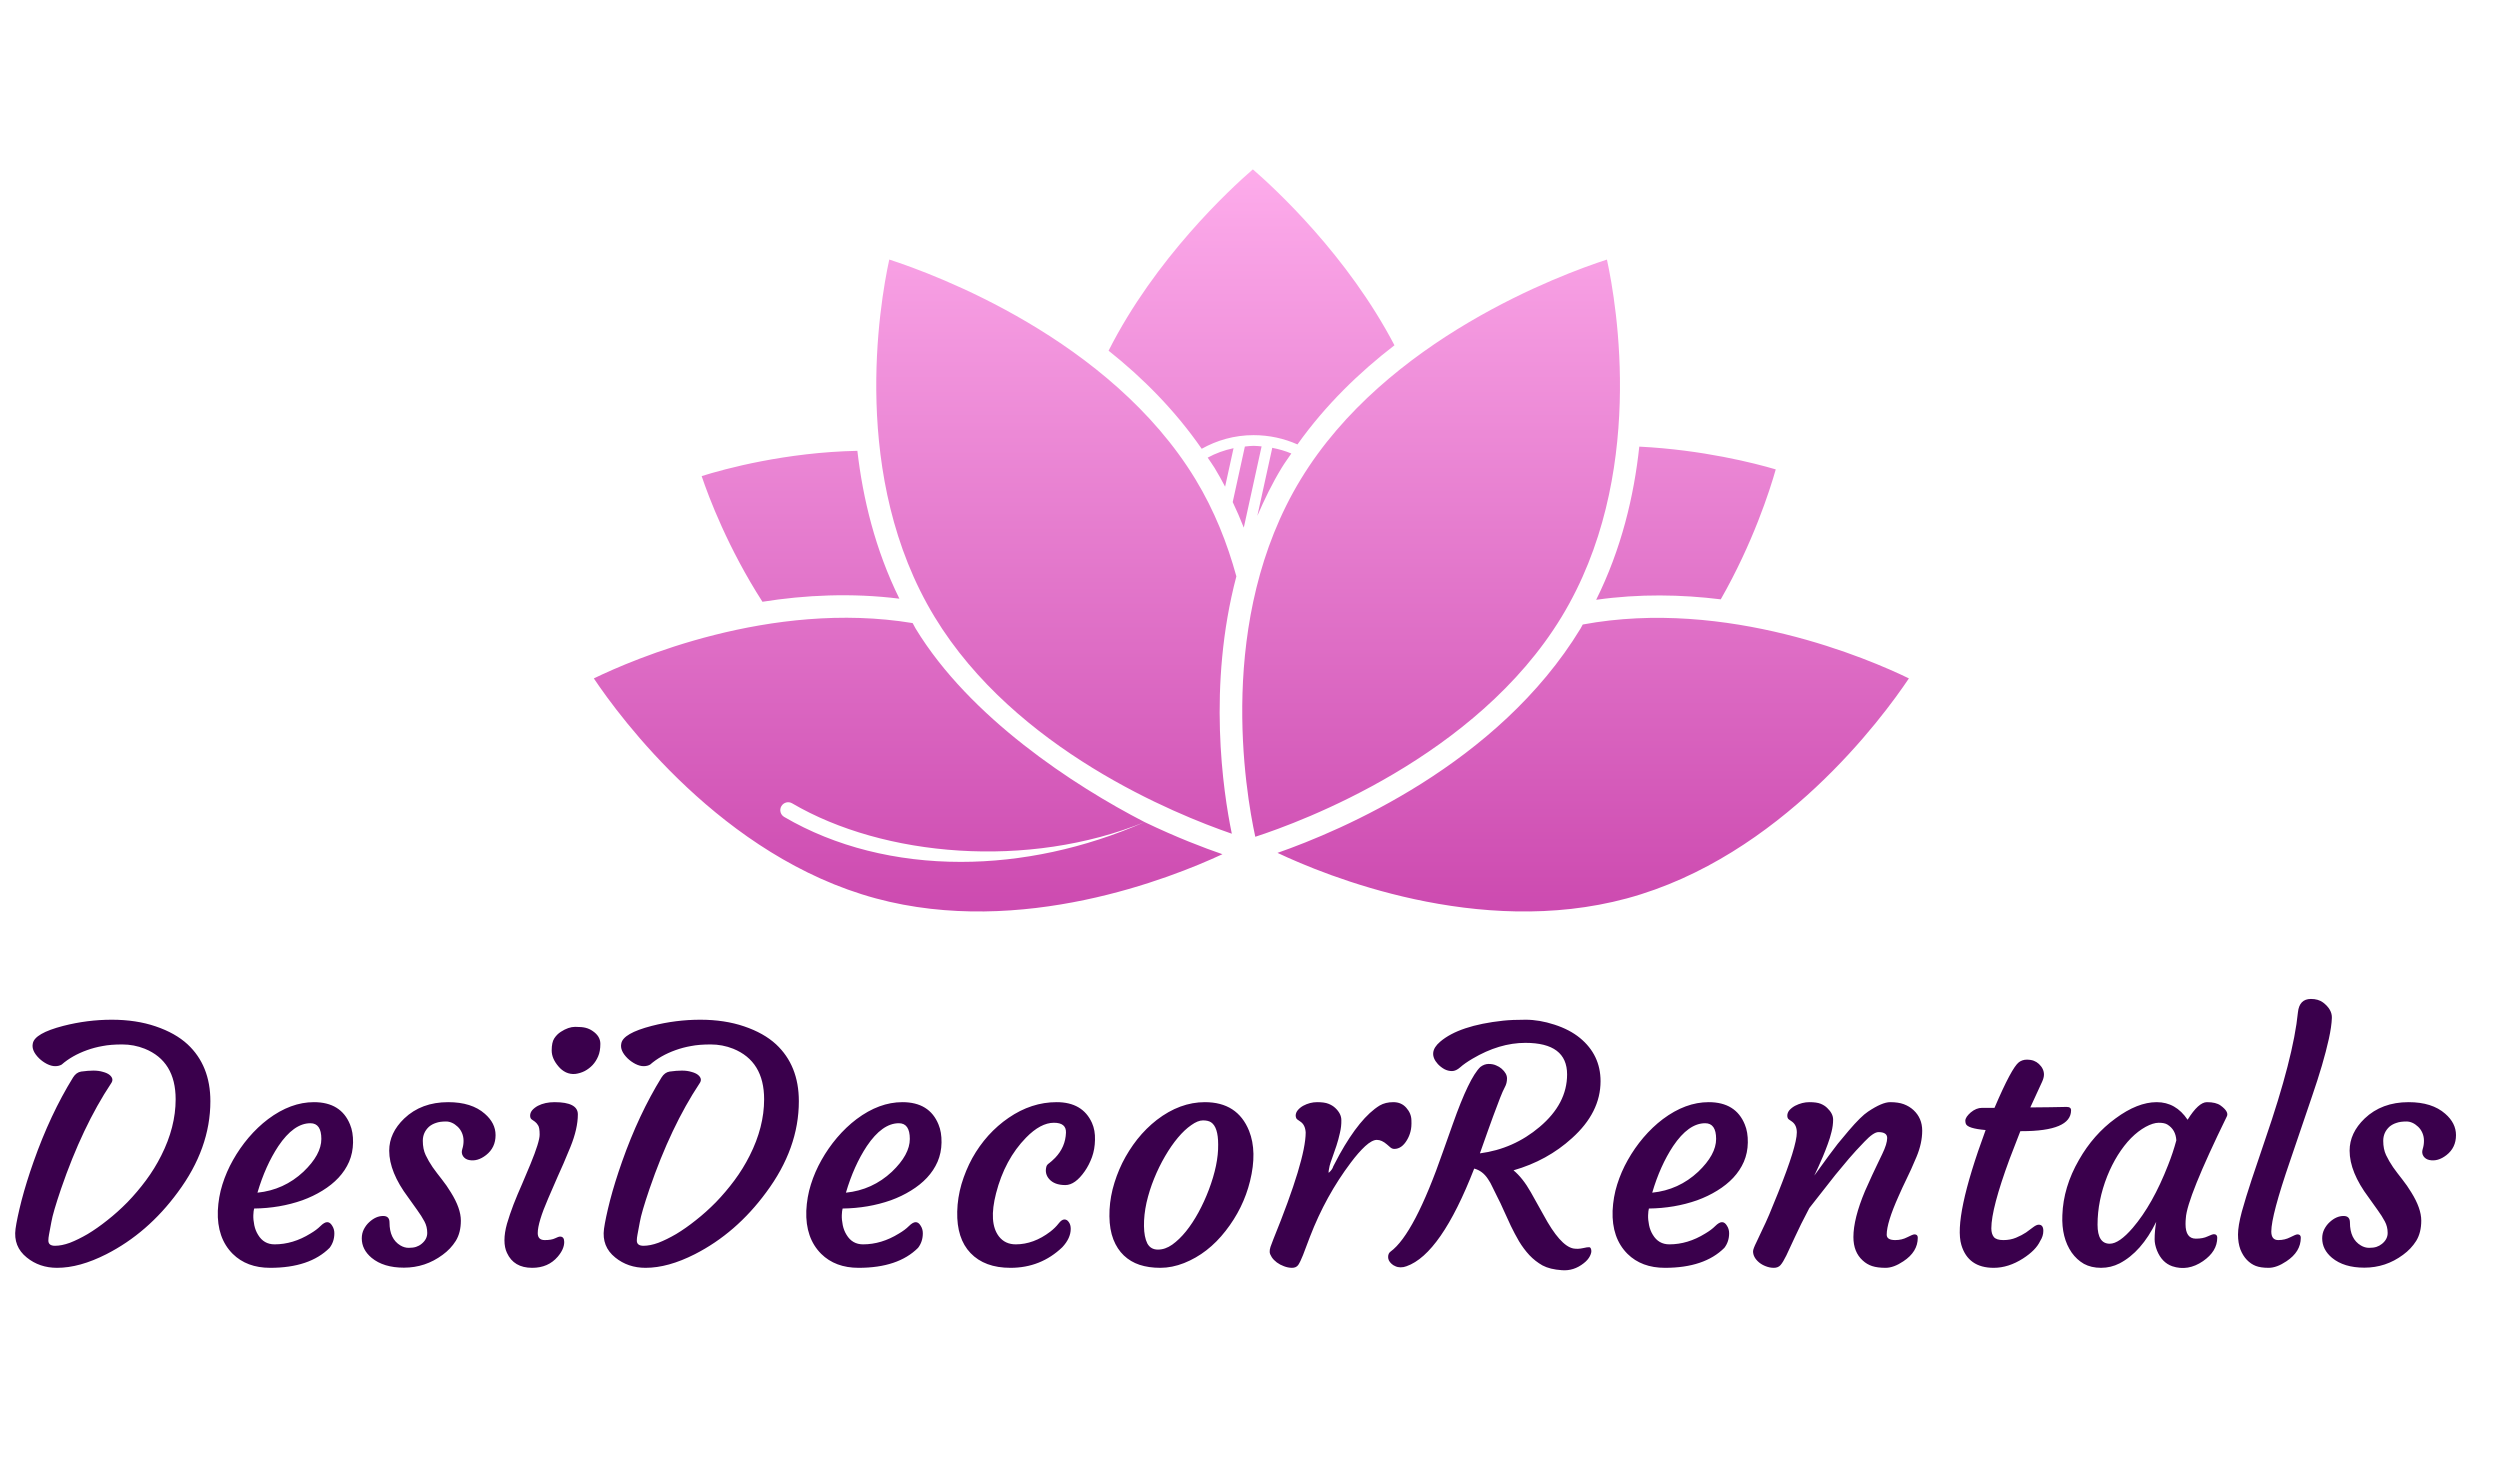 <svg width="154" height="90" viewBox="0 0 154 90" fill="none" xmlns="http://www.w3.org/2000/svg">
<path d="M100.98 27.512C104.869 27.706 108.1 28.534 109.386 28.915C109.016 30.227 107.967 33.473 105.999 36.919C103.582 36.622 100.982 36.569 98.324 36.948C99.883 33.809 100.655 30.546 100.98 27.512ZM98.987 15.989C99.591 18.769 101.415 29.405 96.191 38.005C90.939 46.651 80.137 50.632 77.326 51.545C76.721 48.766 74.897 38.13 80.122 29.531C85.374 20.884 96.175 16.903 98.987 15.989ZM76.684 27.507C76.861 27.49 77.034 27.464 77.216 27.464C77.386 27.464 77.549 27.485 77.714 27.498L76.617 32.502C76.411 31.974 76.182 31.449 75.935 30.927L76.684 27.507ZM75.466 29.978C75.261 29.588 75.048 29.2 74.815 28.818C74.683 28.6 74.53 28.402 74.393 28.191C74.879 27.925 75.414 27.729 75.986 27.608L75.466 29.978ZM78.36 27.585C78.774 27.664 79.173 27.777 79.546 27.935C79.349 28.229 79.137 28.511 78.951 28.818C78.362 29.786 77.884 30.776 77.453 31.773L78.365 27.618C78.367 27.605 78.358 27.596 78.36 27.585ZM77.176 10.433C78.564 11.634 83.01 15.741 85.899 21.269C83.728 22.939 81.643 24.96 79.923 27.377C79.109 27.013 78.191 26.805 77.216 26.805C76.035 26.805 74.954 27.125 74.025 27.645C72.382 25.272 70.387 23.27 68.289 21.602C71.17 15.907 75.761 11.658 77.176 10.433ZM54.779 15.988C57.59 16.901 68.385 20.872 73.643 29.529C74.812 31.456 75.606 33.483 76.16 35.504C74.379 42.259 75.335 48.726 75.88 51.357C72.419 50.166 62.534 46.173 57.573 38.004C52.356 29.416 54.176 18.77 54.779 15.988ZM43.222 29.328C44.652 28.877 48.408 27.86 52.814 27.771C53.153 30.71 53.911 33.852 55.402 36.879C52.456 36.512 49.581 36.653 46.967 37.069C44.85 33.776 43.658 30.626 43.222 29.328ZM53.955 55.342C44.498 52.788 38.18 44.179 36.58 41.79C38.967 40.63 47.488 36.943 56.219 38.382C56.284 38.493 56.334 38.607 56.401 38.718C59.728 44.194 66.147 48.393 70.507 50.64C63.344 53.554 54.438 52.792 48.798 49.486C48.565 49.347 48.269 49.428 48.133 49.658C47.997 49.89 48.075 50.188 48.306 50.323C51.453 52.168 55.226 53.092 59.192 53.092C62.915 53.092 66.805 52.268 70.507 50.64C72.476 51.586 74.172 52.232 75.302 52.619C72.147 54.088 62.914 57.764 53.955 55.342ZM100.212 55.342C91.074 57.813 81.658 53.938 78.694 52.537C82.597 51.172 92.278 47.087 97.363 38.717C97.412 38.636 97.449 38.552 97.497 38.47C106.389 36.818 115.162 40.608 117.588 41.789C115.99 44.177 109.682 52.783 100.212 55.342Z" fill="url(#paint0_linear_753_6)"/>
<path d="M0.957 75.695C1.016 75.272 1.139 74.689 1.328 73.947C1.523 73.199 1.771 72.401 2.07 71.555C2.754 69.615 3.564 67.886 4.502 66.369C4.632 66.161 4.798 66.04 5 66.008C5.286 65.969 5.537 65.949 5.752 65.949C5.973 65.949 6.169 65.975 6.338 66.027C6.514 66.073 6.65 66.135 6.748 66.213C6.943 66.376 6.976 66.548 6.846 66.731C5.667 68.508 4.639 70.676 3.76 73.234C3.428 74.211 3.229 74.891 3.164 75.275C3.099 75.653 3.05 75.913 3.018 76.057C2.992 76.193 2.979 76.314 2.979 76.418C2.979 76.633 3.115 76.74 3.389 76.74C3.662 76.74 3.968 76.678 4.307 76.555C4.645 76.424 5.01 76.245 5.4 76.018C5.791 75.783 6.195 75.5 6.611 75.168C7.035 74.836 7.448 74.465 7.852 74.055C8.255 73.638 8.636 73.189 8.994 72.707C9.352 72.225 9.665 71.717 9.932 71.184C10.524 70.012 10.82 68.856 10.82 67.717C10.82 66.154 10.185 65.116 8.916 64.602C8.473 64.426 8.011 64.338 7.529 64.338C7.054 64.338 6.65 64.37 6.318 64.436C5.986 64.494 5.667 64.579 5.361 64.689C4.743 64.911 4.222 65.207 3.799 65.578C3.688 65.643 3.555 65.676 3.398 65.676C3.242 65.676 3.073 65.63 2.891 65.539C2.715 65.448 2.555 65.334 2.412 65.197C2.087 64.878 1.956 64.572 2.021 64.279C2.093 63.863 2.718 63.501 3.896 63.195C4.886 62.941 5.882 62.815 6.885 62.815C7.887 62.815 8.789 62.951 9.59 63.225C10.397 63.498 11.051 63.866 11.553 64.328C12.49 65.201 12.959 66.369 12.959 67.834C12.959 69.774 12.288 71.646 10.947 73.449C9.717 75.122 8.252 76.392 6.553 77.258C5.452 77.818 4.44 78.098 3.516 78.098C2.793 78.098 2.171 77.886 1.65 77.463C1.09 77.014 0.859 76.424 0.957 75.695ZM13.418 74.582C13.444 74.016 13.538 73.475 13.701 72.961C13.864 72.44 14.082 71.939 14.355 71.457C14.629 70.969 14.948 70.51 15.312 70.08C15.684 69.644 16.084 69.263 16.514 68.938C17.445 68.241 18.385 67.893 19.336 67.893C20.449 67.893 21.191 68.352 21.562 69.269C21.693 69.582 21.755 69.953 21.748 70.383C21.741 70.806 21.66 71.2 21.504 71.564C21.348 71.922 21.13 72.251 20.85 72.551C20.576 72.844 20.247 73.107 19.863 73.342C19.486 73.576 19.072 73.775 18.623 73.938C17.699 74.263 16.709 74.432 15.654 74.445C15.628 74.537 15.612 74.673 15.605 74.856C15.599 75.038 15.618 75.243 15.664 75.471C15.71 75.692 15.788 75.891 15.898 76.066C16.133 76.457 16.471 76.652 16.914 76.652C17.669 76.652 18.405 76.431 19.121 75.988C19.375 75.838 19.58 75.686 19.736 75.529C19.899 75.367 20.039 75.285 20.156 75.285C20.273 75.285 20.374 75.357 20.459 75.5C20.55 75.637 20.596 75.793 20.596 75.969C20.596 76.314 20.498 76.613 20.303 76.867C19.482 77.688 18.262 78.098 16.641 78.098C15.684 78.098 14.915 77.811 14.336 77.238C13.685 76.587 13.379 75.702 13.418 74.582ZM19.121 69.191C18.438 69.191 17.78 69.66 17.148 70.598C16.615 71.405 16.185 72.362 15.859 73.469C16.947 73.358 17.891 72.928 18.691 72.18C19.427 71.477 19.795 70.803 19.795 70.158C19.795 69.514 19.57 69.191 19.121 69.191ZM22.285 76.281C22.285 76.079 22.328 75.894 22.412 75.725C22.503 75.549 22.614 75.402 22.744 75.285C23.018 75.031 23.304 74.904 23.604 74.904C23.864 74.904 23.994 75.038 23.994 75.305C23.994 75.982 24.219 76.454 24.668 76.721C24.831 76.818 25 76.867 25.176 76.867C25.352 76.867 25.501 76.848 25.625 76.809C25.749 76.769 25.863 76.708 25.967 76.623C26.201 76.434 26.318 76.21 26.318 75.949C26.318 75.689 26.26 75.451 26.143 75.236C26.025 75.015 25.879 74.784 25.703 74.543L25.146 73.762C24.365 72.72 23.975 71.76 23.975 70.881C23.975 70.152 24.284 69.491 24.902 68.898C25.605 68.228 26.507 67.893 27.607 67.893C28.571 67.893 29.323 68.13 29.863 68.606C30.306 68.99 30.527 69.429 30.527 69.924C30.527 70.438 30.332 70.848 29.941 71.154C29.59 71.428 29.238 71.529 28.887 71.457C28.73 71.424 28.61 71.346 28.525 71.223C28.441 71.092 28.424 70.946 28.477 70.783C28.529 70.62 28.555 70.451 28.555 70.275C28.555 70.1 28.522 69.937 28.457 69.787C28.392 69.637 28.304 69.51 28.193 69.406C27.965 69.191 27.725 69.084 27.471 69.084C27.223 69.084 27.018 69.113 26.855 69.172C26.693 69.224 26.549 69.302 26.426 69.406C26.172 69.641 26.045 69.93 26.045 70.275C26.045 70.614 26.104 70.907 26.221 71.154C26.338 71.402 26.481 71.649 26.65 71.897C26.826 72.144 27.015 72.394 27.217 72.648C27.419 72.902 27.604 73.169 27.773 73.449C28.184 74.107 28.389 74.686 28.389 75.188C28.389 75.682 28.285 76.099 28.076 76.438C27.868 76.769 27.598 77.056 27.266 77.297C26.556 77.824 25.762 78.088 24.883 78.088C24.043 78.088 23.379 77.886 22.891 77.482C22.487 77.144 22.285 76.743 22.285 76.281ZM36.504 65.607C36.361 65.757 36.198 65.881 36.016 65.978C35.833 66.07 35.641 66.128 35.44 66.154C35.238 66.174 35.046 66.141 34.863 66.057C34.688 65.972 34.535 65.852 34.404 65.695C34.124 65.37 33.984 65.041 33.984 64.709C33.984 64.377 34.036 64.13 34.141 63.967C34.251 63.797 34.388 63.661 34.551 63.557C34.863 63.355 35.156 63.254 35.43 63.254C35.71 63.254 35.925 63.273 36.074 63.312C36.23 63.352 36.374 63.417 36.504 63.508C36.823 63.723 36.982 63.986 36.982 64.299C36.982 64.605 36.937 64.862 36.846 65.07C36.761 65.272 36.647 65.451 36.504 65.607ZM34.502 76.174C34.671 76.174 34.756 76.284 34.756 76.506C34.756 76.799 34.622 77.102 34.355 77.414C33.965 77.87 33.441 78.098 32.783 78.098C32.028 78.098 31.51 77.792 31.23 77.18C31.126 76.965 31.074 76.704 31.074 76.398C31.074 76.092 31.126 75.754 31.23 75.383C31.341 75.005 31.475 74.611 31.631 74.201C31.794 73.784 31.969 73.365 32.158 72.941L32.676 71.711C33.053 70.793 33.242 70.188 33.242 69.894C33.242 69.602 33.21 69.409 33.145 69.318C33.086 69.221 33.021 69.146 32.949 69.094L32.754 68.957C32.689 68.912 32.656 68.833 32.656 68.723C32.656 68.606 32.699 68.495 32.783 68.391C32.874 68.287 32.992 68.195 33.135 68.117C33.428 67.967 33.77 67.893 34.16 67.893C35.117 67.893 35.596 68.143 35.596 68.644C35.596 69.231 35.443 69.901 35.137 70.656C34.831 71.405 34.57 72.01 34.355 72.473L33.77 73.82C33.34 74.81 33.125 75.523 33.125 75.959C33.125 76.245 33.268 76.389 33.555 76.389C33.835 76.389 34.046 76.353 34.19 76.281C34.333 76.21 34.437 76.174 34.502 76.174ZM37.207 75.695C37.266 75.272 37.389 74.689 37.578 73.947C37.773 73.199 38.021 72.401 38.32 71.555C39.004 69.615 39.815 67.886 40.752 66.369C40.882 66.161 41.048 66.04 41.25 66.008C41.536 65.969 41.787 65.949 42.002 65.949C42.223 65.949 42.419 65.975 42.588 66.027C42.764 66.073 42.9 66.135 42.998 66.213C43.193 66.376 43.226 66.548 43.096 66.731C41.917 68.508 40.889 70.676 40.01 73.234C39.678 74.211 39.479 74.891 39.414 75.275C39.349 75.653 39.3 75.913 39.268 76.057C39.242 76.193 39.228 76.314 39.228 76.418C39.228 76.633 39.365 76.74 39.639 76.74C39.912 76.74 40.218 76.678 40.557 76.555C40.895 76.424 41.26 76.245 41.65 76.018C42.041 75.783 42.445 75.5 42.861 75.168C43.285 74.836 43.698 74.465 44.102 74.055C44.505 73.638 44.886 73.189 45.244 72.707C45.602 72.225 45.915 71.717 46.182 71.184C46.774 70.012 47.07 68.856 47.07 67.717C47.07 66.154 46.435 65.116 45.166 64.602C44.723 64.426 44.261 64.338 43.779 64.338C43.304 64.338 42.9 64.37 42.568 64.436C42.236 64.494 41.917 64.579 41.611 64.689C40.993 64.911 40.472 65.207 40.049 65.578C39.938 65.643 39.805 65.676 39.648 65.676C39.492 65.676 39.323 65.63 39.141 65.539C38.965 65.448 38.805 65.334 38.662 65.197C38.337 64.878 38.206 64.572 38.272 64.279C38.343 63.863 38.968 63.501 40.147 63.195C41.136 62.941 42.132 62.815 43.135 62.815C44.137 62.815 45.039 62.951 45.84 63.225C46.647 63.498 47.301 63.866 47.803 64.328C48.74 65.201 49.209 66.369 49.209 67.834C49.209 69.774 48.538 71.646 47.197 73.449C45.967 75.122 44.502 76.392 42.803 77.258C41.703 77.818 40.69 78.098 39.766 78.098C39.043 78.098 38.421 77.886 37.9 77.463C37.34 77.014 37.109 76.424 37.207 75.695ZM49.668 74.582C49.694 74.016 49.788 73.475 49.951 72.961C50.114 72.44 50.332 71.939 50.605 71.457C50.879 70.969 51.198 70.51 51.562 70.08C51.934 69.644 52.334 69.263 52.764 68.938C53.695 68.241 54.635 67.893 55.586 67.893C56.699 67.893 57.441 68.352 57.812 69.269C57.943 69.582 58.005 69.953 57.998 70.383C57.992 70.806 57.91 71.2 57.754 71.564C57.598 71.922 57.38 72.251 57.1 72.551C56.826 72.844 56.497 73.107 56.113 73.342C55.736 73.576 55.322 73.775 54.873 73.938C53.949 74.263 52.959 74.432 51.904 74.445C51.878 74.537 51.862 74.673 51.855 74.856C51.849 75.038 51.868 75.243 51.914 75.471C51.96 75.692 52.038 75.891 52.148 76.066C52.383 76.457 52.721 76.652 53.164 76.652C53.919 76.652 54.655 76.431 55.371 75.988C55.625 75.838 55.83 75.686 55.986 75.529C56.149 75.367 56.289 75.285 56.406 75.285C56.523 75.285 56.624 75.357 56.709 75.5C56.8 75.637 56.846 75.793 56.846 75.969C56.846 76.314 56.748 76.613 56.553 76.867C55.732 77.688 54.512 78.098 52.891 78.098C51.934 78.098 51.165 77.811 50.586 77.238C49.935 76.587 49.629 75.702 49.668 74.582ZM55.371 69.191C54.688 69.191 54.03 69.66 53.398 70.598C52.865 71.405 52.435 72.362 52.109 73.469C53.197 73.358 54.141 72.928 54.941 72.18C55.677 71.477 56.045 70.803 56.045 70.158C56.045 69.514 55.82 69.191 55.371 69.191ZM58.965 74.631C58.978 74.064 59.066 73.501 59.228 72.941C59.398 72.375 59.619 71.841 59.893 71.34C60.172 70.838 60.501 70.376 60.879 69.953C61.263 69.53 61.68 69.165 62.129 68.859C63.066 68.215 64.053 67.893 65.088 67.893C66.156 67.893 66.882 68.319 67.266 69.172C67.402 69.478 67.464 69.826 67.451 70.217C67.445 70.601 67.383 70.956 67.266 71.281C67.148 71.6 67.002 71.887 66.826 72.141C66.429 72.713 66.029 73 65.625 73C65.176 73 64.844 72.876 64.629 72.629C64.44 72.414 64.382 72.163 64.453 71.877C64.473 71.792 64.531 71.717 64.629 71.652C64.727 71.581 64.85 71.47 65 71.32C65.423 70.878 65.644 70.36 65.664 69.768C65.677 69.364 65.43 69.162 64.922 69.162C64.375 69.162 63.802 69.468 63.203 70.08C62.331 70.972 61.715 72.115 61.357 73.508C61.045 74.719 61.103 75.604 61.533 76.164C61.787 76.49 62.132 76.652 62.568 76.652C63.304 76.652 64.014 76.392 64.697 75.871C64.906 75.708 65.075 75.542 65.205 75.373C65.335 75.204 65.456 75.119 65.566 75.119C65.677 75.119 65.768 75.174 65.84 75.285C65.918 75.389 65.957 75.526 65.957 75.695C65.957 76.079 65.784 76.457 65.439 76.828C64.554 77.674 63.49 78.098 62.246 78.098C61.185 78.098 60.365 77.795 59.785 77.189C59.212 76.591 58.939 75.738 58.965 74.631ZM69.228 77.336C68.955 77.076 68.74 76.747 68.584 76.35C68.428 75.946 68.346 75.471 68.34 74.924C68.333 74.377 68.398 73.824 68.535 73.264C68.678 72.704 68.877 72.163 69.131 71.643C69.391 71.122 69.701 70.633 70.059 70.178C70.423 69.722 70.824 69.325 71.26 68.986C72.21 68.257 73.197 67.893 74.219 67.893C75.56 67.893 76.468 68.482 76.943 69.66C77.282 70.513 77.301 71.545 77.002 72.756C76.728 73.869 76.227 74.891 75.498 75.822C74.775 76.753 73.922 77.414 72.939 77.805C72.445 78 71.956 78.098 71.475 78.098C70.999 78.098 70.573 78.036 70.195 77.912C69.824 77.788 69.502 77.596 69.228 77.336ZM71.094 72.6C70.898 73.081 70.742 73.576 70.625 74.084C70.514 74.592 70.462 75.074 70.469 75.529C70.475 75.978 70.544 76.333 70.674 76.594C70.811 76.848 71.029 76.975 71.328 76.975C71.628 76.975 71.921 76.874 72.207 76.672C72.5 76.463 72.783 76.19 73.057 75.852C73.33 75.513 73.587 75.122 73.828 74.68C74.069 74.237 74.281 73.775 74.463 73.293C74.86 72.245 75.052 71.314 75.039 70.5C75.039 69.784 74.893 69.328 74.6 69.133C74.482 69.055 74.316 69.016 74.102 69.016C73.893 69.016 73.652 69.113 73.379 69.309C73.106 69.497 72.832 69.755 72.559 70.08C72.285 70.406 72.022 70.787 71.768 71.223C71.514 71.659 71.289 72.118 71.094 72.6ZM78.652 77.766C78.522 77.668 78.418 77.561 78.34 77.443C78.262 77.32 78.219 77.216 78.213 77.131C78.206 77.04 78.223 76.932 78.262 76.809C78.307 76.678 78.366 76.522 78.438 76.34C79.766 73.072 80.43 70.878 80.43 69.758C80.41 69.445 80.303 69.224 80.107 69.094L79.912 68.957C79.853 68.912 79.821 68.833 79.814 68.723C79.814 68.606 79.857 68.495 79.941 68.391C80.026 68.287 80.137 68.195 80.273 68.117C80.553 67.967 80.84 67.893 81.133 67.893C81.432 67.893 81.663 67.925 81.826 67.99C81.995 68.055 82.139 68.143 82.256 68.254C82.503 68.488 82.627 68.736 82.627 68.996C82.633 69.257 82.604 69.52 82.539 69.787C82.481 70.054 82.409 70.318 82.324 70.578C82.24 70.832 82.155 71.076 82.07 71.311C81.986 71.538 81.93 71.708 81.904 71.818C81.852 72.046 81.833 72.189 81.846 72.248C82.002 72.111 82.096 71.978 82.129 71.848L82.51 71.125C83.356 69.602 84.183 68.592 84.99 68.098C85.225 67.961 85.505 67.893 85.83 67.893C86.162 67.893 86.429 68.01 86.631 68.244C86.833 68.472 86.937 68.726 86.943 69.006C86.956 69.286 86.937 69.52 86.885 69.709C86.839 69.891 86.768 70.064 86.67 70.227C86.455 70.591 86.195 70.773 85.889 70.773C85.804 70.773 85.726 70.744 85.654 70.686L85.439 70.5C85.225 70.311 85.016 70.217 84.814 70.217C84.619 70.217 84.378 70.347 84.092 70.607C83.812 70.868 83.519 71.203 83.213 71.613C82.184 72.974 81.344 74.497 80.693 76.184L80.264 77.316C80.153 77.596 80.055 77.798 79.971 77.922C79.886 78.039 79.759 78.098 79.59 78.098C79.427 78.098 79.261 78.065 79.092 78C78.929 77.941 78.783 77.863 78.652 77.766ZM96.533 66.184C96.533 64.888 95.677 64.24 93.965 64.24C92.891 64.24 91.803 64.566 90.703 65.217C90.384 65.406 90.133 65.581 89.951 65.744C89.775 65.9 89.606 65.978 89.443 65.978C89.281 65.978 89.124 65.939 88.975 65.861C88.825 65.777 88.691 65.672 88.574 65.549C88.144 65.074 88.19 64.615 88.711 64.172C89.492 63.501 90.788 63.068 92.598 62.873C92.962 62.834 93.424 62.815 93.984 62.815C94.544 62.815 95.133 62.915 95.752 63.117C96.377 63.319 96.901 63.592 97.324 63.938C98.171 64.634 98.594 65.523 98.594 66.603C98.594 67.886 98.008 69.055 96.836 70.109C95.82 71.034 94.619 71.695 93.232 72.092C93.61 72.404 93.965 72.853 94.297 73.439L95.078 74.836C95.762 76.106 96.374 76.796 96.914 76.906C97.103 76.939 97.298 76.932 97.5 76.887C97.702 76.841 97.832 76.822 97.891 76.828C97.956 76.828 97.998 76.88 98.018 76.984C98.044 77.088 98.018 77.219 97.939 77.375C97.861 77.531 97.734 77.678 97.559 77.814C97.148 78.14 96.699 78.283 96.211 78.244C95.723 78.212 95.326 78.114 95.019 77.951C94.72 77.782 94.45 77.57 94.209 77.316C93.975 77.062 93.763 76.779 93.574 76.467C93.392 76.154 93.223 75.835 93.066 75.51L92.627 74.553C92.49 74.24 92.363 73.973 92.246 73.752C92.129 73.524 92.028 73.319 91.943 73.137C91.859 72.948 91.764 72.779 91.66 72.629C91.439 72.29 91.156 72.076 90.811 71.984C89.443 75.5 88.053 77.505 86.641 78C86.523 78.046 86.403 78.068 86.279 78.068C86.162 78.068 86.055 78.046 85.957 78C85.859 77.961 85.778 77.909 85.713 77.844C85.576 77.72 85.508 77.583 85.508 77.434C85.508 77.284 85.557 77.173 85.654 77.102C86.631 76.392 87.715 74.322 88.906 70.891L89.492 69.24C90.163 67.339 90.729 66.167 91.191 65.725C91.354 65.601 91.523 65.539 91.699 65.539C91.875 65.539 92.028 65.568 92.158 65.627C92.288 65.679 92.402 65.747 92.5 65.832C92.721 66.027 92.832 66.226 92.832 66.428C92.832 66.63 92.787 66.812 92.695 66.975C92.611 67.131 92.513 67.352 92.402 67.639C92.083 68.472 91.836 69.139 91.66 69.641L91.162 71.047C92.549 70.865 93.776 70.321 94.844 69.416C95.97 68.466 96.533 67.388 96.533 66.184ZM99.336 74.582C99.362 74.016 99.456 73.475 99.619 72.961C99.782 72.44 100 71.939 100.273 71.457C100.547 70.969 100.866 70.51 101.23 70.08C101.602 69.644 102.002 69.263 102.432 68.938C103.363 68.241 104.303 67.893 105.254 67.893C106.367 67.893 107.109 68.352 107.48 69.269C107.611 69.582 107.673 69.953 107.666 70.383C107.66 70.806 107.578 71.2 107.422 71.564C107.266 71.922 107.048 72.251 106.768 72.551C106.494 72.844 106.165 73.107 105.781 73.342C105.404 73.576 104.99 73.775 104.541 73.938C103.617 74.263 102.627 74.432 101.572 74.445C101.546 74.537 101.53 74.673 101.523 74.856C101.517 75.038 101.536 75.243 101.582 75.471C101.628 75.692 101.706 75.891 101.816 76.066C102.051 76.457 102.389 76.652 102.832 76.652C103.587 76.652 104.323 76.431 105.039 75.988C105.293 75.838 105.498 75.686 105.654 75.529C105.817 75.367 105.957 75.285 106.074 75.285C106.191 75.285 106.292 75.357 106.377 75.5C106.468 75.637 106.514 75.793 106.514 75.969C106.514 76.314 106.416 76.613 106.221 76.867C105.4 77.688 104.18 78.098 102.559 78.098C101.602 78.098 100.833 77.811 100.254 77.238C99.603 76.587 99.297 75.702 99.336 74.582ZM105.039 69.191C104.355 69.191 103.698 69.66 103.066 70.598C102.533 71.405 102.103 72.362 101.777 73.469C102.865 73.358 103.809 72.928 104.609 72.18C105.345 71.477 105.713 70.803 105.713 70.158C105.713 69.514 105.488 69.191 105.039 69.191ZM115.713 69.738C115.511 69.738 115.225 69.934 114.854 70.324C114.482 70.708 114.16 71.06 113.887 71.379L113.057 72.375L111.455 74.416C111.077 75.132 110.781 75.728 110.566 76.203L110.039 77.336C109.902 77.616 109.782 77.814 109.678 77.932C109.58 78.042 109.443 78.098 109.268 78.098C109.098 78.098 108.932 78.065 108.77 78C108.613 77.941 108.477 77.863 108.359 77.766C108.112 77.557 107.988 77.329 107.988 77.082C107.988 76.984 108.06 76.792 108.203 76.506L108.574 75.715C108.691 75.481 108.828 75.181 108.984 74.816L109.531 73.478C110.299 71.558 110.684 70.318 110.684 69.758C110.684 69.458 110.586 69.237 110.391 69.094L110.195 68.957C110.13 68.912 110.098 68.833 110.098 68.723C110.098 68.606 110.14 68.495 110.225 68.391C110.316 68.287 110.433 68.195 110.576 68.117C110.869 67.967 111.162 67.893 111.455 67.893C111.755 67.893 111.986 67.925 112.148 67.99C112.311 68.055 112.448 68.143 112.559 68.254C112.799 68.482 112.92 68.719 112.92 68.967C112.92 69.214 112.887 69.465 112.822 69.719C112.764 69.966 112.686 70.22 112.588 70.481C112.497 70.734 112.399 70.985 112.295 71.232C112.191 71.48 112.096 71.695 112.012 71.877L111.816 72.297C111.764 72.401 111.751 72.434 111.777 72.394C112.5 71.392 112.975 70.747 113.203 70.461L113.887 69.641C114.388 69.055 114.782 68.667 115.068 68.478C115.648 68.088 116.104 67.893 116.436 67.893C116.768 67.893 117.048 67.935 117.275 68.019C117.503 68.104 117.702 68.225 117.871 68.381C118.229 68.713 118.408 69.136 118.408 69.65C118.408 70.165 118.291 70.702 118.057 71.262C117.822 71.822 117.617 72.277 117.441 72.629C117.272 72.974 117.109 73.326 116.953 73.684C116.465 74.771 116.221 75.562 116.221 76.057C116.221 76.278 116.396 76.389 116.748 76.389C117.021 76.389 117.269 76.33 117.49 76.213C117.718 76.096 117.865 76.037 117.93 76.037C118.066 76.037 118.135 76.106 118.135 76.242C118.135 76.822 117.839 77.307 117.246 77.697C116.849 77.964 116.484 78.098 116.152 78.098C115.82 78.098 115.544 78.062 115.322 77.99C115.107 77.919 114.915 77.805 114.746 77.648C114.362 77.303 114.17 76.822 114.17 76.203C114.17 75.448 114.408 74.504 114.883 73.371C115.228 72.596 115.472 72.066 115.615 71.779L115.947 71.086C116.149 70.669 116.25 70.341 116.25 70.1C116.25 69.859 116.071 69.738 115.713 69.738ZM125.586 75.441C125.775 75.441 125.869 75.568 125.869 75.822C125.869 76.037 125.804 76.245 125.674 76.447C125.498 76.825 125.146 77.183 124.619 77.522C124.02 77.906 123.418 78.098 122.812 78.098C121.764 78.098 121.1 77.629 120.82 76.691C120.488 75.578 120.986 73.218 122.314 69.611C121.566 69.546 121.159 69.416 121.094 69.221C121.074 69.162 121.064 69.1 121.064 69.035C121.064 68.963 121.094 68.882 121.152 68.791C121.217 68.7 121.299 68.612 121.396 68.527C121.624 68.338 121.855 68.244 122.09 68.244H122.861C123.564 66.597 124.066 65.659 124.365 65.432C124.508 65.328 124.668 65.275 124.844 65.275C125.02 65.275 125.166 65.298 125.283 65.344C125.4 65.389 125.505 65.454 125.596 65.539C125.804 65.734 125.908 65.953 125.908 66.193C125.908 66.324 125.869 66.473 125.791 66.643L125.068 68.215H125.303C125.706 68.215 126.032 68.212 126.279 68.205C126.279 68.205 126.465 68.202 126.836 68.195C126.96 68.189 127.113 68.186 127.295 68.186C127.484 68.186 127.578 68.254 127.578 68.391C127.578 69.25 126.562 69.68 124.531 69.68H124.453L123.789 71.398C123.04 73.43 122.666 74.852 122.666 75.666C122.666 75.894 122.718 76.073 122.822 76.203C122.926 76.327 123.122 76.389 123.408 76.389C123.695 76.389 123.955 76.34 124.189 76.242C124.424 76.144 124.629 76.037 124.805 75.92C124.98 75.796 125.13 75.686 125.254 75.588C125.384 75.49 125.495 75.441 125.586 75.441ZM134.629 75.402C134.629 76.001 134.84 76.301 135.264 76.301C135.557 76.301 135.798 76.255 135.986 76.164C136.182 76.073 136.312 76.027 136.377 76.027C136.514 76.027 136.582 76.099 136.582 76.242C136.582 76.802 136.289 77.284 135.703 77.688C135.085 78.111 134.453 78.215 133.809 78C133.385 77.85 133.073 77.528 132.871 77.033C132.773 76.779 132.725 76.548 132.725 76.34C132.725 76.001 132.757 75.643 132.822 75.266C132.217 76.503 131.465 77.356 130.566 77.824C130.208 78.007 129.827 78.098 129.424 78.098C129.02 78.098 128.669 78.016 128.369 77.853C128.076 77.684 127.826 77.453 127.617 77.16C127.194 76.548 127.002 75.78 127.041 74.856C127.08 73.697 127.422 72.561 128.066 71.447C128.659 70.406 129.408 69.556 130.312 68.898C131.217 68.228 132.064 67.893 132.852 67.893C133.639 67.893 134.274 68.254 134.756 68.977C135.205 68.254 135.602 67.893 135.947 67.893C136.318 67.893 136.598 67.961 136.787 68.098C137.145 68.358 137.272 68.586 137.168 68.781C135.534 72.128 134.694 74.211 134.648 75.031C134.635 75.148 134.629 75.272 134.629 75.402ZM129.209 75.441C129.209 76.223 129.46 76.613 129.961 76.613C130.345 76.613 130.817 76.288 131.377 75.637C132.197 74.68 132.923 73.391 133.555 71.769C133.757 71.262 133.926 70.754 134.062 70.246C134.036 69.803 133.851 69.478 133.506 69.269C133.389 69.198 133.213 69.162 132.979 69.162C132.751 69.162 132.48 69.247 132.168 69.416C131.862 69.585 131.562 69.816 131.27 70.109C130.983 70.402 130.713 70.751 130.459 71.154C130.212 71.551 129.993 71.984 129.805 72.453C129.408 73.456 129.209 74.452 129.209 75.441ZM138.408 77.609C138.245 77.44 138.112 77.225 138.008 76.965C137.91 76.698 137.861 76.392 137.861 76.047C137.861 75.695 137.939 75.227 138.096 74.641C138.258 74.055 138.464 73.387 138.711 72.639L139.531 70.207C140.697 66.822 141.37 64.204 141.553 62.355C141.611 61.809 141.878 61.535 142.354 61.535C142.653 61.535 142.9 61.607 143.096 61.75C143.473 62.036 143.656 62.355 143.643 62.707C143.63 63.059 143.568 63.488 143.457 63.996C143.346 64.497 143.203 65.047 143.027 65.647C142.852 66.239 142.65 66.867 142.422 67.531L141.074 71.496C140.299 73.749 139.912 75.204 139.912 75.861C139.912 76.213 140.055 76.389 140.342 76.389C140.615 76.389 140.863 76.33 141.084 76.213C141.312 76.096 141.458 76.037 141.523 76.037C141.66 76.037 141.729 76.106 141.729 76.242C141.729 76.822 141.432 77.307 140.84 77.697C140.443 77.964 140.078 78.098 139.746 78.098C139.421 78.098 139.157 78.059 138.955 77.981C138.753 77.902 138.571 77.779 138.408 77.609ZM143.047 76.281C143.047 76.079 143.089 75.894 143.174 75.725C143.265 75.549 143.376 75.402 143.506 75.285C143.779 75.031 144.066 74.904 144.365 74.904C144.626 74.904 144.756 75.038 144.756 75.305C144.756 75.982 144.98 76.454 145.43 76.721C145.592 76.818 145.762 76.867 145.938 76.867C146.113 76.867 146.263 76.848 146.387 76.809C146.51 76.769 146.624 76.708 146.729 76.623C146.963 76.434 147.08 76.21 147.08 75.949C147.08 75.689 147.021 75.451 146.904 75.236C146.787 75.015 146.641 74.784 146.465 74.543L145.908 73.762C145.127 72.72 144.736 71.76 144.736 70.881C144.736 70.152 145.046 69.491 145.664 68.898C146.367 68.228 147.269 67.893 148.369 67.893C149.333 67.893 150.085 68.13 150.625 68.606C151.068 68.99 151.289 69.429 151.289 69.924C151.289 70.438 151.094 70.848 150.703 71.154C150.352 71.428 150 71.529 149.648 71.457C149.492 71.424 149.372 71.346 149.287 71.223C149.202 71.092 149.186 70.946 149.238 70.783C149.29 70.62 149.316 70.451 149.316 70.275C149.316 70.1 149.284 69.937 149.219 69.787C149.154 69.637 149.066 69.51 148.955 69.406C148.727 69.191 148.486 69.084 148.232 69.084C147.985 69.084 147.78 69.113 147.617 69.172C147.454 69.224 147.311 69.302 147.188 69.406C146.934 69.641 146.807 69.93 146.807 70.275C146.807 70.614 146.865 70.907 146.982 71.154C147.1 71.402 147.243 71.649 147.412 71.897C147.588 72.144 147.777 72.394 147.979 72.648C148.18 72.902 148.366 73.169 148.535 73.449C148.945 74.107 149.15 74.686 149.15 75.188C149.15 75.682 149.046 76.099 148.838 76.438C148.63 76.769 148.359 77.056 148.027 77.297C147.318 77.824 146.523 78.088 145.645 78.088C144.805 78.088 144.141 77.886 143.652 77.482C143.249 77.144 143.047 76.743 143.047 76.281Z" fill="#3A004C"/>
<defs>
<linearGradient id="paint0_linear_753_6" x1="77.081" y1="9" x2="77.081" y2="57.531" gradientUnits="userSpaceOnUse">
<stop stop-color="#FFAFED"/>
<stop offset="1" stop-color="#CB47AE"/>
</linearGradient>
</defs>
</svg>
